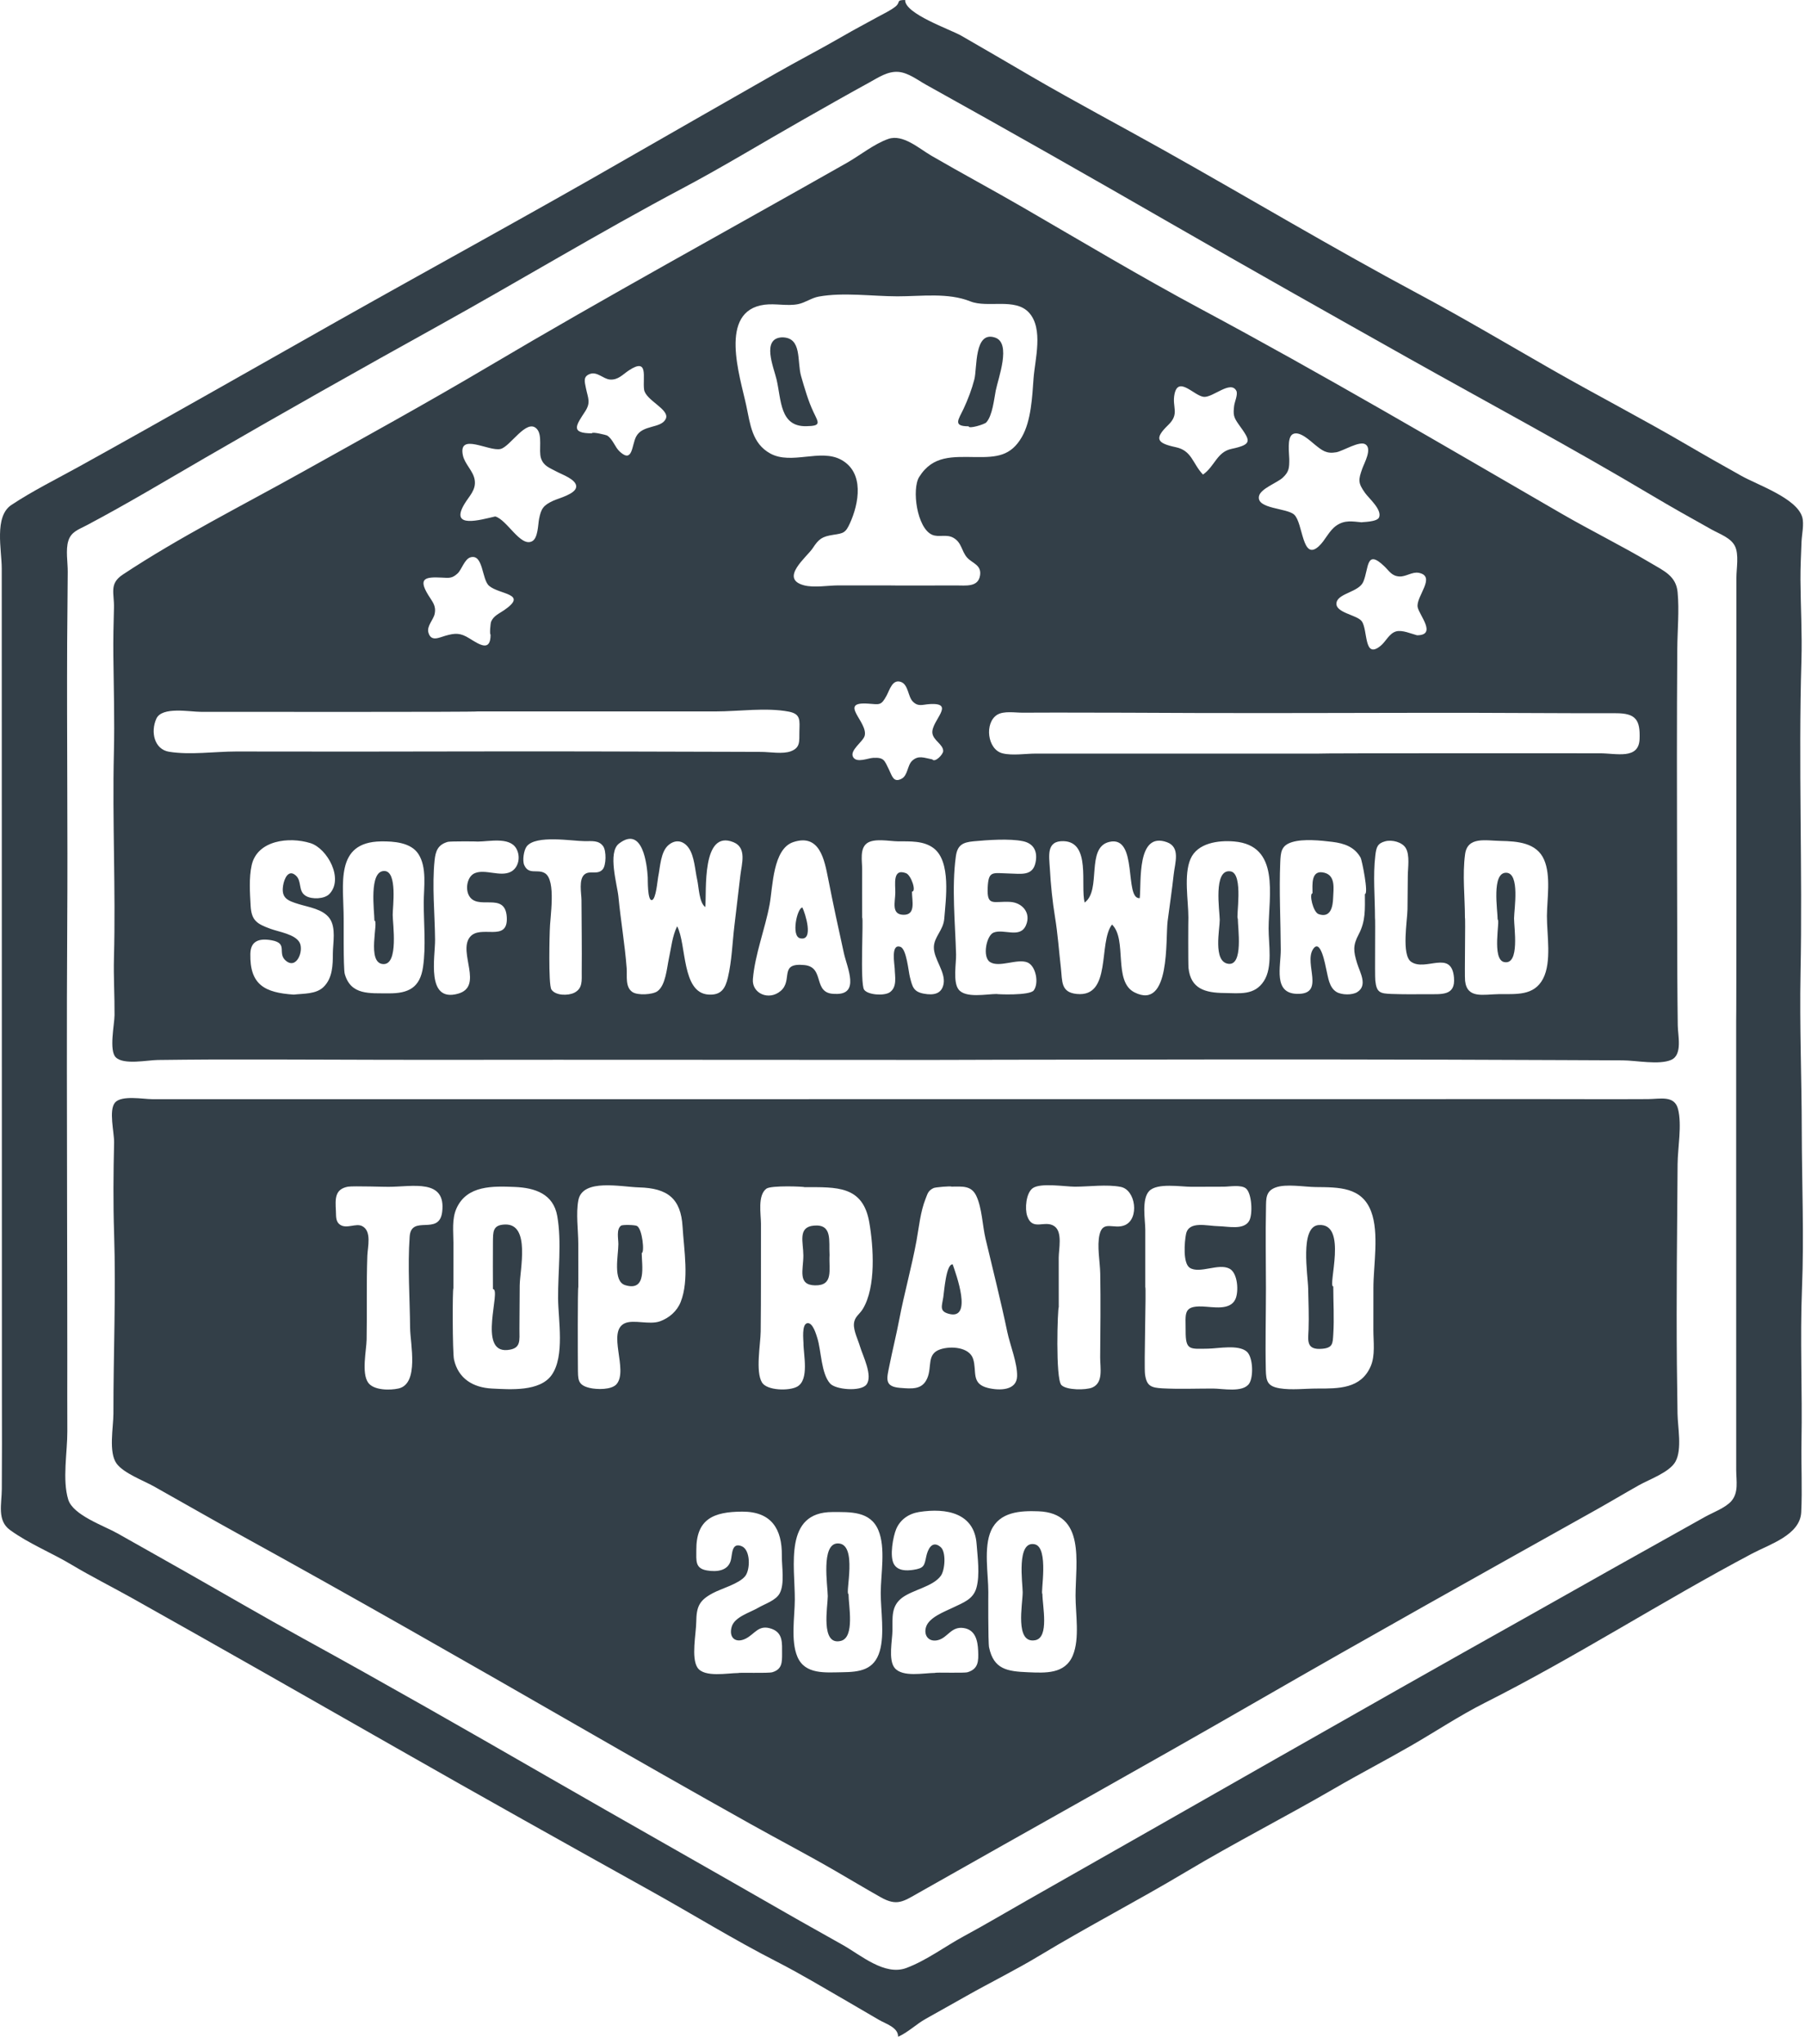 <?xml version="1.0" encoding="UTF-8"?>
<svg width="53px" height="60px" viewBox="0 0 53 60" version="1.1" xmlns="http://www.w3.org/2000/svg" xmlns:xlink="http://www.w3.org/1999/xlink">
    <!-- Generator: Sketch 56.3 (81716) - https://sketch.com -->
    <title>badge-softwareworld</title>
    <desc>Created with Sketch.</desc>
    <g id="Awards-Page" stroke="none" stroke-width="1" fill="none" fill-rule="evenodd">
        <g id="Group" fill="#333F48">
            <g>
                <path d="M50.984,21.218 C50.984,21.952 50.988,29.975 50.979,29.975 L50.979,34.367 C50.979,37.294 50.979,40.222 50.98,43.149 C50.981,43.469 51.057,43.808 50.836,44.062 C50.658,44.263 50.291,44.396 50.059,44.526 C49.476,44.852 48.893,45.18 48.309,45.505 C47.127,46.163 45.951,46.833 44.771,47.494 C39.884,50.231 35.027,53.02 30.155,55.781 C29.54,56.13 28.934,56.491 28.311,56.827 C27.756,57.126 27.205,57.545 26.612,57.765 C25.978,58.001 25.283,57.393 24.752,57.092 C24.191,56.774 23.626,56.463 23.068,56.142 C20.732,54.8 18.385,53.478 16.05,52.134 C13.683,50.772 11.304,49.412 8.909,48.097 C7.743,47.457 6.595,46.786 5.438,46.13 C4.776,45.754 4.111,45.382 3.448,45.007 C3.055,44.785 2.144,44.474 2.004,44.017 C1.825,43.435 1.98,42.618 1.977,42.011 C1.974,41.318 1.975,40.626 1.976,39.933 C1.978,38.504 1.971,37.076 1.97,35.648 C1.967,32.815 1.956,29.981 1.974,27.148 C1.992,24.381 1.96,21.614 1.972,18.847 C1.976,18.159 1.986,17.471 1.989,16.782 C1.991,16.508 1.923,16.137 2.007,15.873 C2.089,15.611 2.299,15.547 2.53,15.426 C3.723,14.797 4.887,14.096 6.053,13.421 C8.31,12.113 10.586,10.831 12.868,9.566 C15.268,8.235 17.621,6.81 20.046,5.525 C21.228,4.898 22.379,4.195 23.544,3.534 C24.205,3.159 24.865,2.782 25.531,2.418 C25.793,2.274 26.071,2.082 26.388,2.111 C26.676,2.138 26.946,2.351 27.193,2.488 C29.6,3.824 31.992,5.184 34.378,6.557 C36.69,7.887 39.013,9.196 41.339,10.503 C43.714,11.836 46.128,13.128 48.467,14.52 C49.06,14.873 49.661,15.211 50.265,15.547 C50.49,15.672 50.82,15.785 50.941,16.026 C51.067,16.275 50.985,16.691 50.986,16.957 C50.989,18.377 50.984,19.798 50.984,21.218 M52.869,28.564 C52.93,25.51 52.805,22.45 52.895,19.399 C52.919,18.602 52.872,17.813 52.867,17.018 C52.864,16.646 52.885,16.274 52.898,15.903 C52.906,15.687 52.98,15.381 52.917,15.173 C52.748,14.62 51.609,14.235 51.133,13.968 C50.598,13.669 50.071,13.372 49.54,13.061 C48.232,12.296 46.889,11.602 45.573,10.851 C44.262,10.102 42.961,9.328 41.63,8.617 C39.117,7.273 36.67,5.809 34.186,4.416 C32.891,3.69 31.574,2.994 30.291,2.248 C29.602,1.848 28.915,1.442 28.224,1.047 C27.911,0.867 26.558,0.403 26.578,0 C26.296,0 26.459,0.062 26.288,0.197 C26.137,0.315 25.949,0.4 25.781,0.493 C25.44,0.682 25.093,0.862 24.756,1.058 C24.095,1.441 23.416,1.79 22.754,2.169 C21.303,2.999 19.849,3.824 18.402,4.657 C15.603,6.269 12.76,7.817 9.942,9.405 C7.402,10.837 4.872,12.284 2.318,13.697 C1.658,14.062 0.962,14.406 0.334,14.822 C-0.178,15.162 0.051,16.139 0.051,16.688 C0.052,18.325 0.052,19.962 0.052,21.6 C0.054,28.079 0.055,34.558 0.056,41.037 C0.057,41.927 0.06,42.818 0.053,43.708 C0.05,44.148 -0.091,44.629 0.294,44.909 C0.843,45.309 1.527,45.583 2.112,45.934 C2.688,46.278 3.29,46.579 3.876,46.907 C6.476,48.365 9.064,49.838 11.652,51.314 C14.127,52.726 16.619,54.118 19.11,55.504 C20.34,56.188 21.545,56.933 22.798,57.574 C23.509,57.938 24.191,58.349 24.882,58.747 C25.194,58.927 25.503,59.11 25.814,59.291 C26.006,59.402 26.38,59.512 26.37,59.783 C26.668,59.653 26.899,59.415 27.188,59.254 C27.581,59.033 27.975,58.815 28.367,58.592 C29.083,58.187 29.826,57.823 30.529,57.398 C31.943,56.545 33.41,55.787 34.828,54.94 C36.255,54.088 37.743,53.331 39.182,52.496 C39.924,52.065 40.687,51.67 41.431,51.241 C42.155,50.824 42.853,50.358 43.6,49.981 C46.272,48.635 48.799,47.002 51.445,45.602 C51.966,45.327 52.856,45.055 52.889,44.389 C52.923,43.707 52.885,43.006 52.897,42.322 C52.924,40.82 52.852,39.314 52.912,37.812 C52.974,36.277 52.908,34.723 52.905,33.188 C52.903,31.648 52.839,30.103 52.869,28.564" id="Fill-1"></path>
                <path d="M4.591,21.095 C4.755,20.732 5.572,20.894 5.89,20.894 C6.58,20.894 14.024,20.904 14.024,20.882 C15.59,20.882 17.156,20.882 18.721,20.882 C19.487,20.882 20.252,20.882 21.018,20.882 C21.688,20.882 22.501,20.762 23.16,20.888 C23.52,20.957 23.479,21.147 23.472,21.476 C23.466,21.756 23.506,21.942 23.225,22.05 C22.986,22.143 22.603,22.07 22.352,22.07 C22.038,22.069 21.724,22.068 21.409,22.067 C20.013,22.063 18.616,22.059 17.219,22.056 C14.488,22.05 11.757,22.064 9.026,22.06 C8.329,22.059 7.631,22.057 6.933,22.058 C6.307,22.059 5.582,22.166 4.965,22.066 C4.532,21.996 4.415,21.486 4.591,21.095 M12.972,16.954 C13.193,16.966 13.274,16.979 13.433,16.835 C13.559,16.722 13.639,16.401 13.825,16.356 C14.195,16.265 14.145,17.015 14.363,17.197 C14.676,17.46 15.518,17.418 14.806,17.908 C14.66,18.009 14.496,18.072 14.422,18.244 C14.399,18.299 14.373,18.627 14.405,18.627 C14.405,19.144 14.083,18.923 13.781,18.737 C13.516,18.572 13.368,18.578 13.077,18.661 C12.888,18.715 12.652,18.846 12.578,18.561 C12.529,18.374 12.728,18.189 12.763,18.019 C12.813,17.773 12.695,17.664 12.573,17.463 C12.268,16.966 12.496,16.93 12.972,16.954 M13.938,14.084 C13.897,13.824 13.646,13.622 13.592,13.366 C13.447,12.681 14.361,13.262 14.699,13.178 C14.986,13.107 15.458,12.28 15.757,12.583 C15.942,12.77 15.808,13.219 15.886,13.452 C15.963,13.681 16.135,13.73 16.348,13.845 C16.502,13.929 16.925,14.072 16.919,14.283 C16.913,14.5 16.401,14.625 16.248,14.696 C15.956,14.831 15.889,14.924 15.828,15.236 C15.796,15.401 15.8,15.799 15.621,15.889 C15.28,16.061 14.891,15.258 14.542,15.159 C14.1,15.259 13.199,15.529 13.635,14.797 C13.78,14.554 13.986,14.381 13.938,14.084 M17.204,11.39 C17.166,11.199 17.118,11.052 17.321,10.977 C17.535,10.899 17.712,11.123 17.908,11.14 C18.152,11.16 18.285,10.99 18.47,10.869 C19.054,10.486 18.866,11.082 18.912,11.432 C18.954,11.755 19.69,12.021 19.546,12.301 C19.4,12.584 18.868,12.459 18.679,12.815 C18.546,13.066 18.582,13.604 18.202,13.26 C18.052,13.125 17.999,12.891 17.825,12.782 C17.805,12.77 17.379,12.662 17.379,12.719 C16.732,12.719 16.922,12.474 17.178,12.082 C17.354,11.812 17.266,11.693 17.204,11.39 M22.449,8.944 C22.771,8.902 23.119,8.991 23.436,8.927 C23.649,8.883 23.826,8.744 24.043,8.705 C24.762,8.575 25.616,8.697 26.352,8.698 C27.062,8.698 27.837,8.584 28.492,8.846 C29.001,9.05 29.811,8.729 30.217,9.18 C30.644,9.654 30.389,10.553 30.348,11.107 C30.309,11.645 30.278,12.353 30.004,12.828 C29.68,13.39 29.259,13.422 28.663,13.416 C27.968,13.408 27.391,13.361 26.991,13.998 C26.767,14.354 26.922,15.502 27.371,15.697 C27.568,15.782 27.791,15.667 28,15.789 C28.243,15.93 28.23,16.178 28.397,16.366 C28.549,16.536 28.823,16.58 28.778,16.885 C28.725,17.247 28.352,17.182 28.062,17.184 C27.853,17.185 26.079,17.19 26.079,17.183 L24.614,17.183 C24.315,17.183 23.902,17.258 23.607,17.18 C22.873,16.984 23.697,16.345 23.863,16.092 C24.043,15.816 24.139,15.749 24.468,15.698 C24.764,15.653 24.827,15.644 24.955,15.362 C25.221,14.779 25.389,13.87 24.697,13.494 C24.088,13.163 23.238,13.652 22.617,13.311 C22.079,13.016 22.027,12.441 21.914,11.911 C21.733,11.059 21.078,9.122 22.449,8.944 M35.081,20.928 C37.799,20.937 40.517,20.92 43.235,20.923 C44.639,20.925 46.044,20.938 47.448,20.935 C48.03,20.934 48.165,21.129 48.143,21.692 C48.12,22.304 47.461,22.111 46.979,22.111 C46.267,22.112 38.695,22.105 38.695,22.12 L33.868,22.12 C33.098,22.12 32.329,22.12 31.559,22.12 C31.174,22.12 30.79,22.12 30.405,22.12 C30.109,22.12 29.733,22.184 29.44,22.113 C28.988,22.003 28.901,21.217 29.279,20.981 C29.473,20.86 29.811,20.921 30.034,20.919 C30.362,20.916 30.689,20.917 31.017,20.916 C32.371,20.915 33.726,20.923 35.081,20.928 M34.298,12.479 C34.651,12.139 34.405,11.957 34.488,11.564 C34.602,11.023 35.068,11.625 35.349,11.649 C35.615,11.672 36.132,11.156 36.301,11.468 C36.357,11.571 36.252,11.793 36.238,11.911 C36.207,12.171 36.22,12.245 36.372,12.458 C36.716,12.938 36.795,13.041 36.16,13.176 C35.73,13.267 35.671,13.687 35.323,13.93 C35.012,13.601 35,13.227 34.524,13.126 C33.963,13.008 33.89,12.873 34.298,12.479 M36.966,14.569 C37.007,14.344 37.503,14.171 37.663,14.023 C37.855,13.846 37.857,13.728 37.857,13.476 C37.857,13.319 37.783,12.842 37.958,12.744 C38.159,12.632 38.482,12.951 38.609,13.052 C38.824,13.224 38.944,13.326 39.238,13.275 C39.429,13.241 39.917,12.932 40.091,13.041 C40.298,13.17 40.06,13.588 40.002,13.751 C39.881,14.09 39.872,14.175 40.085,14.473 C40.198,14.631 40.584,14.958 40.494,15.185 C40.438,15.328 39.985,15.319 39.984,15.331 C39.707,15.305 39.489,15.259 39.246,15.423 C39.02,15.576 38.92,15.854 38.724,16.034 C38.23,16.488 38.266,15.349 38.001,15.106 C37.784,14.907 36.899,14.942 36.966,14.569 M41.091,16.921 C41.277,16.932 41.468,16.778 41.656,16.813 C42.189,16.914 41.567,17.514 41.627,17.822 C41.672,18.057 42.202,18.643 41.609,18.647 C41.432,18.601 41.172,18.483 40.992,18.534 C40.791,18.591 40.693,18.831 40.539,18.956 C40.037,19.368 40.171,18.488 39.984,18.234 C39.844,18.043 39.177,17.986 39.246,17.679 C39.307,17.409 39.906,17.378 40.032,17.073 C40.196,16.68 40.107,16.1 40.65,16.624 C40.802,16.771 40.866,16.907 41.091,16.921 M45.308,28.729 C45.04,29.239 44.515,29.174 44.011,29.18 C43.556,29.186 43.079,29.325 43.019,28.79 C43,28.626 43.034,26.94 43.015,26.94 C43.015,26.335 42.937,25.674 43.019,25.074 C43.09,24.546 43.624,24.675 44.064,24.683 C44.556,24.693 45.123,24.733 45.34,25.237 C45.544,25.711 45.426,26.381 45.422,26.883 C45.419,27.428 45.568,28.232 45.308,28.729 M41.896,29.182 C41.553,29.185 41.209,29.187 40.867,29.175 C40.523,29.163 40.42,29.137 40.383,28.782 C40.365,28.615 40.389,26.939 40.374,26.939 C40.374,26.338 40.312,25.701 40.384,25.105 C40.413,24.869 40.445,24.755 40.674,24.694 C40.875,24.641 41.168,24.717 41.275,24.889 C41.403,25.097 41.338,25.48 41.337,25.704 C41.334,26.032 41.331,26.36 41.328,26.687 C41.325,27.01 41.145,28.028 41.434,28.23 C41.857,28.527 42.619,27.859 42.693,28.693 C42.741,29.238 42.332,29.179 41.896,29.182 M40.077,26.241 C40.077,26.688 40.105,27.029 39.892,27.431 C39.721,27.756 39.74,27.92 39.848,28.272 C39.933,28.55 40.166,28.921 39.855,29.119 C39.707,29.214 39.393,29.208 39.241,29.115 C39.024,28.981 38.998,28.682 38.945,28.461 C38.917,28.345 38.776,27.508 38.551,27.867 C38.284,28.294 38.926,29.193 38.084,29.172 C37.381,29.155 37.609,28.375 37.607,27.872 C37.603,27.022 37.556,26.161 37.592,25.312 C37.605,25.011 37.618,24.817 37.939,24.718 C38.268,24.616 38.777,24.669 39.122,24.711 C39.472,24.754 39.775,24.859 39.952,25.176 C39.99,25.243 40.193,26.244 40.077,26.241 M37.111,28.797 C36.833,29.225 36.4,29.152 35.944,29.147 C35.389,29.142 34.961,29.024 34.898,28.412 C34.885,28.283 34.89,26.933 34.894,26.933 C34.894,26.433 34.755,25.681 34.956,25.214 C35.159,24.742 35.771,24.66 36.236,24.699 C37.593,24.813 37.254,26.28 37.25,27.251 C37.248,27.715 37.377,28.388 37.111,28.797 M34.464,25.66 C34.414,26.12 34.344,26.577 34.285,27.036 C34.218,27.564 34.375,29.663 33.313,29.129 C32.675,28.808 33.109,27.579 32.652,27.137 C32.243,27.665 32.651,29.279 31.617,29.175 C31.144,29.128 31.195,28.806 31.151,28.413 C31.094,27.917 31.06,27.417 30.979,26.924 C30.901,26.446 30.854,25.98 30.827,25.496 C30.806,25.129 30.714,24.674 31.229,24.69 C32.038,24.715 31.719,25.984 31.848,26.492 C32.352,26.128 31.875,24.876 32.572,24.712 C33.43,24.51 33.001,26.402 33.466,26.363 C33.517,25.896 33.371,24.396 34.266,24.721 C34.668,24.868 34.5,25.33 34.464,25.66 M30.355,29.069 C30.237,29.23 29.261,29.185 29.261,29.176 C28.971,29.176 28.348,29.308 28.146,29.042 C27.976,28.819 28.08,28.268 28.073,28.013 C28.047,27.09 27.942,26.053 28.066,25.14 C28.112,24.807 28.264,24.724 28.588,24.694 C28.993,24.656 29.647,24.609 30.036,24.691 C30.357,24.758 30.475,24.996 30.405,25.323 C30.32,25.719 29.982,25.647 29.63,25.639 C29.146,25.629 29.024,25.541 29.001,26.058 C28.976,26.623 29.178,26.445 29.662,26.473 C30.011,26.493 30.283,26.79 30.126,27.157 C29.954,27.559 29.478,27.252 29.174,27.374 C28.964,27.459 28.837,28.092 29.071,28.239 C29.344,28.411 29.871,28.127 30.17,28.25 C30.415,28.351 30.513,28.852 30.355,29.069 M27.726,26.968 C27.699,27.302 27.43,27.496 27.421,27.795 C27.41,28.147 27.776,28.531 27.705,28.886 C27.648,29.173 27.417,29.22 27.128,29.167 C26.818,29.11 26.79,28.961 26.717,28.676 C26.675,28.515 26.62,27.86 26.441,27.793 C26.148,27.683 26.268,28.31 26.271,28.426 C26.276,28.663 26.351,28.97 26.126,29.126 C25.963,29.237 25.48,29.206 25.373,29.049 C25.248,28.865 25.359,26.937 25.316,26.937 C25.316,26.461 25.312,25.985 25.315,25.509 C25.316,25.281 25.24,24.919 25.45,24.756 C25.66,24.594 26.12,24.693 26.365,24.695 C26.718,24.698 27.115,24.672 27.411,24.894 C27.932,25.285 27.771,26.4 27.726,26.968 M25.055,22.23 C24.926,22.03 25.346,21.772 25.39,21.594 C25.49,21.19 24.589,20.585 25.503,20.654 C25.828,20.678 25.872,20.714 26.032,20.419 C26.123,20.252 26.205,19.918 26.463,20.02 C26.672,20.102 26.662,20.451 26.802,20.591 C26.961,20.752 27.084,20.681 27.293,20.667 C28.085,20.616 27.342,21.156 27.377,21.515 C27.399,21.731 27.692,21.846 27.695,22.042 C27.697,22.144 27.452,22.394 27.375,22.29 C27.133,22.245 26.967,22.159 26.782,22.332 C26.641,22.464 26.658,22.759 26.474,22.857 C26.234,22.985 26.194,22.775 26.1,22.583 C25.968,22.314 25.957,22.228 25.636,22.245 C25.487,22.253 25.163,22.399 25.055,22.23 M24.522,29.173 C23.838,29.179 24.242,28.39 23.622,28.327 C22.854,28.249 23.297,28.769 22.921,29.088 C22.575,29.382 22.072,29.159 22.107,28.738 C22.168,28.008 22.466,27.266 22.599,26.543 C22.693,26.03 22.691,24.919 23.292,24.718 C24.069,24.459 24.207,25.236 24.317,25.79 C24.461,26.521 24.617,27.25 24.779,27.978 C24.875,28.408 25.263,29.207 24.522,29.173 M21.739,25.694 C21.682,26.188 21.624,26.681 21.564,27.174 C21.504,27.671 21.489,28.206 21.373,28.693 C21.297,29.014 21.177,29.216 20.805,29.193 C20.009,29.146 20.164,27.72 19.883,27.188 C19.738,27.482 19.709,27.825 19.639,28.143 C19.581,28.409 19.547,28.92 19.304,29.095 C19.162,29.197 18.719,29.224 18.566,29.116 C18.353,28.968 18.418,28.646 18.401,28.421 C18.348,27.721 18.226,27.022 18.159,26.322 C18.125,25.969 17.835,25.021 18.176,24.76 C18.879,24.222 18.999,25.399 19.02,25.752 C19.023,25.805 19.008,26.454 19.144,26.419 C19.264,26.389 19.305,25.838 19.326,25.738 C19.386,25.455 19.394,24.998 19.634,24.8 C19.849,24.623 20.079,24.682 20.225,24.894 C20.391,25.134 20.409,25.544 20.471,25.82 C20.521,26.038 20.526,26.496 20.71,26.624 C20.751,26.161 20.597,24.337 21.538,24.721 C21.936,24.884 21.778,25.358 21.739,25.694 M17.694,25.521 C17.542,25.69 17.325,25.538 17.167,25.663 C16.984,25.807 17.073,26.228 17.074,26.42 C17.077,27.122 17.088,27.824 17.081,28.525 C17.079,28.779 17.115,29.013 16.861,29.14 C16.68,29.23 16.31,29.227 16.191,29.044 C16.095,28.896 16.141,27.316 16.143,27.316 C16.143,26.961 16.345,25.829 15.995,25.627 C15.776,25.501 15.527,25.69 15.393,25.392 C15.335,25.262 15.378,24.957 15.467,24.842 C15.736,24.5 16.785,24.687 17.171,24.69 C17.375,24.692 17.579,24.658 17.709,24.837 C17.807,24.971 17.803,25.401 17.694,25.521 M14.999,25.589 C14.691,25.747 14.245,25.5 13.941,25.63 C13.729,25.719 13.661,26.057 13.759,26.265 C13.995,26.764 14.831,26.141 14.88,26.915 C14.93,27.69 14.099,27.115 13.793,27.511 C13.447,27.958 14.212,28.96 13.443,29.169 C12.502,29.426 12.78,28.089 12.775,27.582 C12.768,26.823 12.683,26.005 12.761,25.251 C12.79,24.979 12.858,24.793 13.15,24.71 C13.221,24.691 14.03,24.696 14.03,24.702 C14.36,24.702 14.953,24.56 15.156,24.9 C15.292,25.128 15.238,25.465 14.999,25.589 M12.422,28.379 C12.335,28.988 11.998,29.163 11.409,29.157 C10.859,29.151 10.301,29.219 10.123,28.587 C10.077,28.427 10.096,26.962 10.091,26.962 C10.091,25.963 9.817,24.716 11.189,24.697 C11.56,24.692 12.063,24.726 12.284,25.065 C12.543,25.461 12.443,26.052 12.442,26.493 C12.442,27.11 12.51,27.768 12.422,28.379 M8.769,26.537 C9.07,26.63 9.485,26.684 9.679,26.958 C9.873,27.233 9.776,27.672 9.774,27.983 C9.773,28.324 9.767,28.714 9.497,28.973 C9.278,29.184 8.914,29.161 8.624,29.194 C7.78,29.138 7.331,28.911 7.351,27.996 C7.359,27.618 7.61,27.532 7.983,27.601 C8.472,27.692 8.129,27.978 8.394,28.2 C8.714,28.467 8.924,27.902 8.797,27.666 C8.665,27.421 8.193,27.355 7.943,27.263 C7.543,27.117 7.383,27.02 7.359,26.585 C7.339,26.21 7.307,25.763 7.39,25.394 C7.555,24.662 8.487,24.553 9.113,24.747 C9.61,24.9 10.104,25.799 9.669,26.243 C9.524,26.39 9.161,26.403 8.985,26.3 C8.742,26.159 8.874,25.871 8.689,25.701 C8.472,25.502 8.344,25.785 8.311,26.004 C8.257,26.366 8.452,26.439 8.769,26.537 M3.4,31.035 C3.632,31.265 4.329,31.116 4.635,31.113 C5.163,31.107 5.69,31.101 6.218,31.099 C8.477,31.093 10.736,31.112 12.995,31.109 C17.432,31.103 21.87,31.111 26.308,31.111 C26.308,31.116 29.121,31.107 29.389,31.106 C33.77,31.098 38.151,31.092 42.531,31.104 C43.645,31.107 44.758,31.112 45.872,31.116 C46.464,31.119 47.055,31.121 47.647,31.124 C48.036,31.125 48.723,31.266 49.075,31.108 C49.409,30.957 49.267,30.397 49.264,30.098 C49.258,29.619 49.253,29.14 49.251,28.661 C49.247,27.565 49.245,26.47 49.243,25.374 C49.239,23.263 49.234,21.152 49.25,19.042 C49.254,18.494 49.311,17.923 49.259,17.379 C49.213,16.905 48.859,16.757 48.466,16.524 C47.61,16.016 46.713,15.575 45.85,15.076 C42.337,13.042 38.826,10.979 35.246,9.062 C33.49,8.121 31.771,7.093 30.048,6.095 C29.154,5.577 28.243,5.09 27.349,4.571 C26.988,4.361 26.514,3.93 26.086,4.077 C25.67,4.221 25.25,4.562 24.868,4.779 C21.361,6.769 17.811,8.704 14.342,10.759 C12.54,11.826 10.696,12.84 8.866,13.861 C7.117,14.837 5.274,15.761 3.606,16.865 C3.197,17.136 3.358,17.406 3.346,17.843 C3.333,18.307 3.323,18.77 3.328,19.235 C3.339,20.19 3.367,21.14 3.344,22.096 C3.296,24.104 3.4,26.105 3.346,28.112 C3.331,28.675 3.367,29.234 3.363,29.797 C3.361,30.069 3.195,30.833 3.4,31.035" id="Fill-4"></path>
                <path d="M40.247,40.104 C39.959,40.766 39.306,40.758 38.679,40.757 C38.327,40.756 37.922,40.808 37.574,40.75 C37.217,40.69 37.176,40.544 37.168,40.207 C37.15,39.411 37.172,38.612 37.172,37.816 C37.172,37.031 37.156,36.245 37.173,35.46 C37.178,35.188 37.16,34.965 37.453,34.856 C37.762,34.74 38.3,34.84 38.632,34.843 C39.31,34.85 39.989,34.837 40.261,35.561 C40.501,36.197 40.327,37.135 40.327,37.81 C40.327,38.22 40.326,38.63 40.326,39.04 C40.326,39.379 40.386,39.783 40.247,40.104 M36.678,40.613 C36.489,40.886 35.897,40.756 35.609,40.757 C35.119,40.757 34.622,40.777 34.132,40.751 C33.794,40.733 33.666,40.678 33.621,40.337 C33.589,40.098 33.659,37.777 33.629,37.777 C33.629,37.216 33.628,36.656 33.629,36.095 C33.629,35.81 33.514,35.2 33.743,34.96 C33.979,34.713 34.673,34.836 34.988,34.835 C35.303,34.834 35.618,34.833 35.933,34.832 C36.1,34.832 36.445,34.767 36.585,34.884 C36.76,35.03 36.787,35.636 36.683,35.828 C36.528,36.115 36.061,35.996 35.787,35.992 C35.435,35.986 34.906,35.825 34.825,36.224 C34.78,36.446 34.727,37.082 34.937,37.214 C35.229,37.398 35.783,37.066 36.105,37.24 C36.345,37.369 36.378,37.911 36.274,38.136 C36.116,38.475 35.614,38.359 35.305,38.348 C34.73,38.327 34.816,38.563 34.814,39.068 C34.812,39.642 34.934,39.594 35.475,39.586 C35.778,39.581 36.368,39.459 36.611,39.675 C36.795,39.838 36.81,40.421 36.678,40.613 M33.03,35.961 C32.71,36.098 32.389,35.801 32.286,36.237 C32.206,36.574 32.3,37.039 32.306,37.383 C32.32,38.203 32.311,39.021 32.304,39.842 C32.302,40.15 32.406,40.586 32.07,40.728 C31.886,40.805 31.322,40.809 31.167,40.656 C30.985,40.475 31.056,38.369 31.088,38.369 C31.088,37.885 31.086,37.401 31.087,36.917 C31.087,36.671 31.204,36.168 30.965,35.996 C30.683,35.792 30.32,36.153 30.162,35.693 C30.088,35.478 30.127,35.026 30.318,34.88 C30.544,34.708 31.28,34.832 31.563,34.832 C31.984,34.832 32.496,34.758 32.907,34.838 C33.353,34.925 33.458,35.778 33.03,35.961 M31.502,48.589 C31.271,49.144 30.695,49.105 30.178,49.084 C29.579,49.059 29.177,49.001 29.042,48.353 C29.011,48.203 29.019,46.732 29.02,46.732 C29.02,46.197 28.877,45.421 29.102,44.924 C29.351,44.376 29.952,44.34 30.49,44.36 C31.879,44.411 31.583,45.85 31.581,46.84 C31.58,47.37 31.709,48.089 31.502,48.589 M28.573,39.885 C28.462,39.542 27.926,39.502 27.612,39.605 C27.199,39.742 27.376,40.116 27.225,40.459 C27.078,40.795 26.781,40.765 26.427,40.737 C25.955,40.699 26.04,40.459 26.116,40.081 C26.206,39.631 26.318,39.185 26.404,38.734 C26.552,37.956 26.768,37.198 26.911,36.419 C26.985,36.014 27.024,35.573 27.178,35.186 C27.239,35.034 27.249,34.952 27.41,34.873 C27.466,34.845 27.931,34.81 27.933,34.83 C28.249,34.83 28.518,34.787 28.667,35.102 C28.834,35.454 28.848,35.975 28.937,36.353 C29.153,37.266 29.385,38.177 29.577,39.095 C29.658,39.483 29.875,40.006 29.865,40.395 C29.855,40.814 29.355,40.825 29.007,40.739 C28.502,40.614 28.691,40.249 28.573,39.885 M27.536,48.143 C27.83,48.074 27.924,47.732 28.294,47.786 C28.643,47.837 28.708,48.159 28.721,48.452 C28.735,48.757 28.73,48.986 28.413,49.083 C28.303,49.116 27.454,49.081 27.454,49.104 C27.133,49.104 26.496,49.242 26.267,48.954 C26.078,48.716 26.202,48.143 26.205,47.858 C26.21,47.479 26.161,47.146 26.487,46.899 C26.801,46.662 27.393,46.573 27.625,46.254 C27.749,46.086 27.787,45.553 27.62,45.41 C27.361,45.189 27.238,45.499 27.199,45.679 C27.141,45.954 27.138,46.03 26.82,46.078 C26.611,46.11 26.361,46.109 26.248,45.91 C26.115,45.677 26.224,45.099 26.315,44.882 C26.433,44.603 26.682,44.43 26.985,44.381 C27.797,44.253 28.61,44.414 28.676,45.32 C28.705,45.712 28.777,46.227 28.671,46.606 C28.576,46.944 28.287,47.039 27.992,47.182 C27.735,47.307 27.279,47.471 27.191,47.757 C27.116,48 27.267,48.206 27.536,48.143 M25.833,48.461 C25.671,49.021 25.244,49.078 24.726,49.084 C24.239,49.09 23.638,49.158 23.414,48.63 C23.213,48.155 23.336,47.454 23.338,46.952 C23.342,45.964 23.01,44.384 24.44,44.382 C24.962,44.382 25.552,44.349 25.79,44.912 C26.012,45.437 25.861,46.201 25.861,46.759 C25.861,47.276 25.977,47.963 25.833,48.461 M21.893,48.099 C22.172,47.96 22.272,47.67 22.661,47.811 C22.995,47.931 22.963,48.235 22.964,48.534 C22.965,48.799 22.963,48.999 22.677,49.084 C22.56,49.119 21.681,49.088 21.681,49.107 C21.371,49.107 20.681,49.247 20.481,48.95 C20.29,48.665 20.44,47.946 20.444,47.608 C20.45,47.156 20.532,46.972 20.937,46.759 C21.192,46.624 21.699,46.489 21.881,46.263 C22.033,46.074 22.041,45.493 21.779,45.385 C21.475,45.261 21.506,45.629 21.457,45.805 C21.374,46.105 21.056,46.147 20.756,46.096 C20.405,46.036 20.447,45.807 20.446,45.501 C20.441,44.593 20.94,44.371 21.799,44.37 C22.646,44.368 22.967,44.875 22.957,45.663 C22.953,45.974 23.047,46.483 22.893,46.77 C22.779,46.979 22.459,47.077 22.26,47.193 C22.012,47.338 21.565,47.459 21.483,47.756 C21.395,48.072 21.602,48.243 21.893,48.099 M19.987,38.215 C19.881,38.484 19.651,38.686 19.377,38.784 C19.065,38.896 18.601,38.721 18.34,38.844 C17.821,39.089 18.45,40.205 18.109,40.622 C17.963,40.801 17.522,40.788 17.315,40.739 C16.947,40.652 16.974,40.48 16.969,40.132 C16.966,39.939 16.959,37.778 16.981,37.778 C16.981,37.353 16.98,36.927 16.98,36.502 C16.979,36.106 16.907,35.614 16.983,35.226 C17.109,34.584 18.238,34.839 18.766,34.853 C19.601,34.875 19.993,35.178 20.042,36.006 C20.082,36.68 20.242,37.57 19.987,38.215 M16.199,40.359 C15.85,40.854 14.975,40.783 14.446,40.757 C13.888,40.729 13.456,40.464 13.331,39.906 C13.285,39.702 13.284,37.814 13.313,37.814 C13.313,37.372 13.315,36.929 13.314,36.487 C13.314,36.151 13.262,35.781 13.406,35.465 C13.714,34.788 14.472,34.814 15.116,34.84 C15.715,34.865 16.247,35.046 16.362,35.691 C16.498,36.458 16.381,37.335 16.387,38.113 C16.392,38.743 16.588,39.808 16.199,40.359 M12.983,35.576 C12.894,36.287 12.076,35.638 12.029,36.295 C11.966,37.181 12.034,38.097 12.042,38.986 C12.046,39.433 12.314,40.614 11.704,40.755 C11.456,40.812 10.971,40.814 10.809,40.582 C10.611,40.299 10.759,39.636 10.765,39.321 C10.78,38.499 10.757,37.679 10.786,36.858 C10.795,36.605 10.923,36.131 10.632,35.988 C10.449,35.897 10.18,36.077 9.99,35.951 C9.846,35.855 9.872,35.692 9.863,35.542 C9.842,35.187 9.829,34.904 10.217,34.832 C10.362,34.806 11.406,34.841 11.406,34.836 C12.111,34.836 13.106,34.585 12.983,35.576 M22.502,34.891 C22.639,34.787 23.62,34.828 23.62,34.846 C24.569,34.846 25.338,34.797 25.525,35.881 C25.649,36.601 25.726,37.775 25.336,38.419 C25.234,38.588 25.091,38.644 25.074,38.858 C25.058,39.057 25.198,39.335 25.253,39.525 C25.327,39.778 25.643,40.392 25.438,40.644 C25.268,40.852 24.537,40.792 24.374,40.609 C24.11,40.313 24.116,39.65 24,39.279 C23.972,39.192 23.871,38.81 23.704,38.839 C23.535,38.868 23.592,39.337 23.592,39.422 C23.59,39.761 23.769,40.497 23.409,40.7 C23.177,40.832 22.519,40.821 22.373,40.577 C22.179,40.255 22.332,39.453 22.336,39.082 C22.348,38.027 22.341,36.972 22.344,35.917 C22.344,35.638 22.24,35.089 22.502,34.891 M49.272,32.554 C49.167,32.143 48.749,32.259 48.391,32.261 C47.329,32.267 46.267,32.261 45.206,32.261 C43.118,32.262 41.03,32.262 38.942,32.262 C34.73,32.262 30.519,32.262 26.308,32.262 C26.308,32.264 23.59,32.263 23.339,32.263 L10.827,32.263 C8.706,32.263 6.586,32.263 4.465,32.263 C4.21,32.263 3.574,32.142 3.38,32.36 C3.184,32.581 3.357,33.247 3.35,33.536 C3.329,34.424 3.321,35.317 3.35,36.202 C3.408,37.966 3.328,39.726 3.33,41.496 C3.33,41.89 3.181,42.632 3.425,42.961 C3.634,43.244 4.212,43.457 4.519,43.629 C5.365,44.103 6.206,44.588 7.056,45.055 C10.377,46.882 13.672,48.767 16.958,50.655 C18.647,51.626 20.341,52.59 22.042,53.541 C22.874,54.006 23.719,54.446 24.543,54.924 C24.983,55.179 25.419,55.44 25.861,55.689 C26.339,55.958 26.521,55.815 26.978,55.556 C30.291,53.677 33.624,51.828 36.924,49.927 C40.201,48.04 43.505,46.196 46.806,44.35 C47.248,44.103 47.682,43.843 48.123,43.595 C48.429,43.423 49.026,43.214 49.198,42.899 C49.395,42.539 49.263,41.893 49.257,41.497 C49.251,41.012 49.243,40.527 49.238,40.042 C49.22,38.085 49.245,36.127 49.259,34.17 C49.263,33.685 49.391,33.023 49.272,32.554" id="Fill-6"></path>
                <path d="M23.671,12.51 C24.121,12.503 24.04,12.417 23.888,12.099 C23.731,11.77 23.626,11.396 23.524,11.046 C23.395,10.601 23.562,9.902 22.962,9.902 C22.348,9.931 22.721,10.79 22.802,11.138 C22.943,11.742 22.896,12.523 23.671,12.51" id="Fill-8"></path>
                <path d="M28.441,12.513 C28.442,12.599 28.907,12.456 28.959,12.4 C29.141,12.203 29.189,11.715 29.238,11.464 C29.31,11.101 29.702,10.075 29.222,9.91 C28.599,9.697 28.696,10.806 28.61,11.135 C28.534,11.429 28.425,11.715 28.297,11.991 C28.145,12.316 27.965,12.513 28.441,12.513" id="Fill-10"></path>
                <path d="M44.225,25.617 C43.791,25.611 43.975,26.724 43.975,26.991 C44.058,26.991 43.789,28.166 44.17,28.24 C44.632,28.329 44.455,27.223 44.457,26.957 C44.458,26.694 44.638,25.622 44.225,25.617" id="Fill-12"></path>
                <path d="M38.889,25.617 C38.485,25.513 38.539,25.97 38.539,26.221 C38.433,26.221 38.553,26.775 38.719,26.832 C39.086,26.959 39.137,26.583 39.145,26.351 C39.153,26.099 39.226,25.704 38.889,25.617" id="Fill-14"></path>
                <path d="M26.604,25.63 C26.199,25.477 26.294,25.961 26.289,26.207 C26.284,26.483 26.169,26.837 26.517,26.851 C26.902,26.866 26.778,26.448 26.778,26.172 C26.919,26.171 26.752,25.685 26.604,25.63" id="Fill-16"></path>
                <path d="M11.291,25.566 C10.82,25.547 10.994,26.753 10.994,27.022 C11.132,27.023 10.746,28.282 11.257,28.298 C11.709,28.312 11.531,27.117 11.531,26.853 C11.53,26.621 11.674,25.581 11.291,25.566" id="Fill-18"></path>
                <path d="M36.135,25.577 C35.613,25.489 35.814,26.743 35.815,26.999 C35.816,27.277 35.612,28.222 36.062,28.289 C36.515,28.357 36.346,27.249 36.346,26.962 C36.283,26.962 36.527,25.642 36.135,25.577" id="Fill-20"></path>
                <path d="M23.495,27.541 C23.913,27.635 23.637,26.786 23.56,26.637 C23.408,26.643 23.222,27.48 23.495,27.541" id="Fill-22"></path>
                <path d="M23.93,37.728 C24.483,37.738 24.334,37.278 24.358,36.836 C24.332,36.427 24.453,35.922 23.893,35.975 C23.419,36.019 23.588,36.46 23.589,36.852 C23.59,37.268 23.411,37.718 23.93,37.728" id="Fill-24"></path>
                <path d="M38.718,35.958 C38.16,36.003 38.405,37.431 38.412,37.825 C38.42,38.224 38.437,38.626 38.423,39.026 C38.411,39.342 38.343,39.635 38.83,39.589 C39.138,39.56 39.132,39.43 39.149,39.165 C39.179,38.703 39.149,38.226 39.149,37.762 C38.976,37.763 39.588,35.888 38.718,35.958" id="Fill-26"></path>
                <path d="M14.831,35.942 C14.459,35.953 14.478,36.158 14.474,36.479 C14.469,36.931 14.474,37.385 14.474,37.837 C14.731,37.838 14.011,39.712 14.901,39.626 C15.308,39.586 15.251,39.353 15.252,38.999 C15.255,38.577 15.256,38.155 15.26,37.733 C15.264,37.272 15.582,35.92 14.831,35.942" id="Fill-28"></path>
                <path d="M27.698,38.075 C27.657,38.339 27.575,38.487 27.861,38.564 C28.574,38.756 28.07,37.391 27.973,37.111 C27.78,37.096 27.724,37.907 27.698,38.075" id="Fill-30"></path>
                <path d="M18.702,35.984 C18.643,35.953 18.281,35.942 18.234,35.977 C18.092,36.083 18.158,36.363 18.157,36.519 C18.157,36.847 17.987,37.608 18.357,37.722 C19.003,37.92 18.843,37.143 18.843,36.777 C18.931,36.776 18.863,36.067 18.702,35.984" id="Fill-32"></path>
                <path d="M30.377,45.327 C29.839,45.222 30.029,46.471 30.029,46.737 C30.029,47.084 29.791,48.254 30.396,48.144 C30.816,48.067 30.608,47.138 30.608,46.784 C30.544,46.784 30.815,45.412 30.377,45.327" id="Fill-34"></path>
                <path d="M24.603,45.303 C24.097,45.302 24.305,46.551 24.306,46.851 C24.306,47.153 24.085,48.309 24.687,48.165 C25.108,48.064 24.915,47.12 24.915,46.79 C24.806,46.79 25.198,45.303 24.603,45.303" id="Fill-36"></path>
            </g>
        </g>
    </g>
</svg>